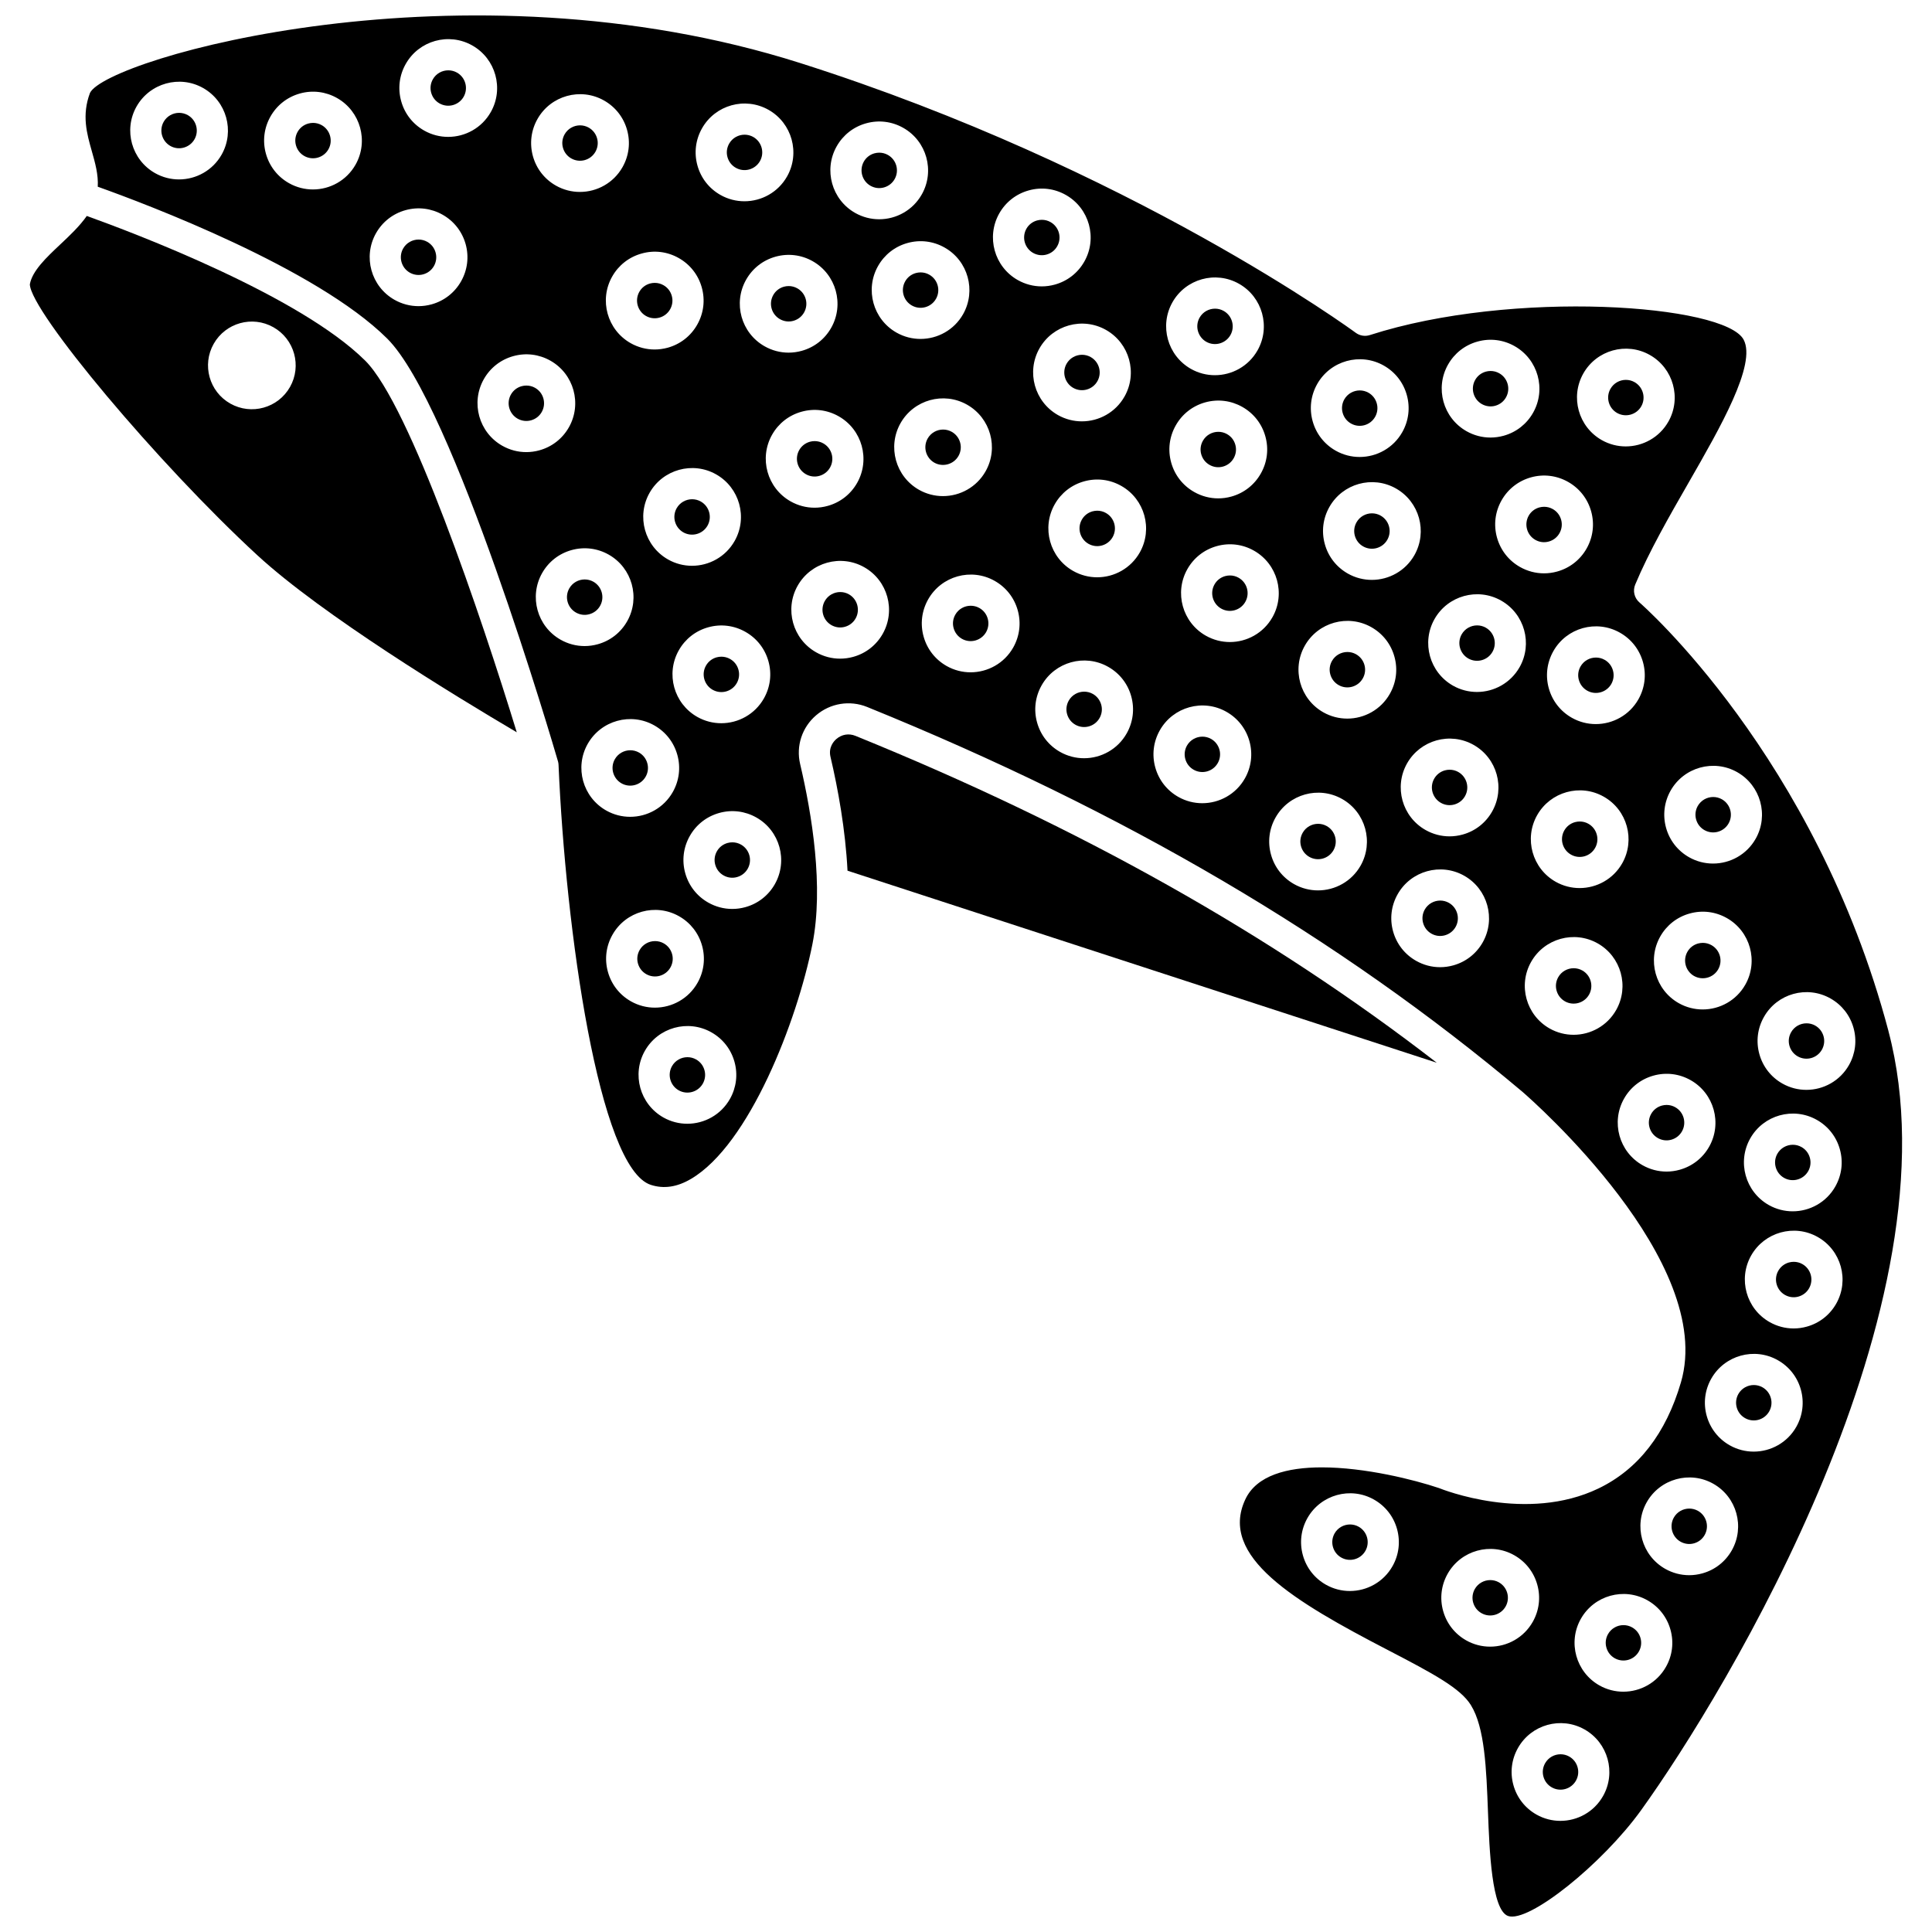 <?xml version="1.0" encoding="UTF-8"?>
<!-- Uploaded to: ICON Repo, www.svgrepo.com, Generator: ICON Repo Mixer Tools -->
<svg width="800px" height="800px" version="1.1" viewBox="144 144 512 512" xmlns="http://www.w3.org/2000/svg">
 <defs>
  <clipPath id="a">
   <path d="m166 148.09h483v503.81h-483z"/>
  </clipPath>
 </defs>
 <path d="m193.77 174.51c-0.727-0.406-1.516-0.605-2.301-0.605-1.637 0-3.234 0.859-4.098 2.383-1.273 2.25-0.473 5.121 1.785 6.398 2.254 1.273 5.121 0.465 6.391-1.781 1.27-2.25 0.473-5.121-1.777-6.394z"/>
 <path d="m260.48 171.41c2.258 1.273 5.121 0.48 6.398-1.777 1.273-2.254 0.477-5.121-1.777-6.394-0.73-0.414-1.52-0.602-2.305-0.602-1.637 0-3.231 0.855-4.09 2.379-0.621 1.094-0.777 2.359-0.438 3.562 0.34 1.211 1.121 2.219 2.211 2.832z"/>
 <path d="m285.8 246.78c-0.715-0.406-1.504-0.605-2.305-0.605-0.422 0-0.848 0.059-1.266 0.172-1.211 0.336-2.215 1.121-2.832 2.211-1.273 2.25-0.473 5.121 1.785 6.398 1.094 0.609 2.356 0.77 3.559 0.43 1.211-0.336 2.215-1.121 2.828-2.211 1.277-2.258 0.48-5.129-1.77-6.394z"/>
 <path d="m257.23 208.09c-0.73-0.414-1.52-0.605-2.305-0.605-1.637 0-3.231 0.859-4.094 2.383-1.273 2.25-0.473 5.121 1.785 6.398 1.094 0.609 2.356 0.77 3.559 0.43 1.211-0.336 2.215-1.121 2.828-2.211 0-0.004 0-0.004 0.004-0.004 0.609-1.09 0.77-2.356 0.43-3.559-0.332-1.215-1.117-2.219-2.207-2.832z"/>
 <path d="m229.26 177.17c-0.715-0.402-1.5-0.602-2.297-0.602-0.426 0-0.848 0.059-1.27 0.172-1.211 0.336-2.215 1.121-2.828 2.211-0.617 1.094-0.773 2.359-0.434 3.562 0.336 1.211 1.121 2.215 2.211 2.828 2.254 1.273 5.121 0.477 6.394-1.773 1.273-2.25 0.473-5.121-1.777-6.398z"/>
 <path d="m332.86 326.8c2.273 1.281 5.125 0.473 6.394-1.773 0-0.004 0.004-0.004 0.004-0.004 0.617-1.094 0.773-2.356 0.434-3.562-0.336-1.207-1.121-2.211-2.211-2.824-0.719-0.41-1.508-0.609-2.309-0.609-0.422 0-0.844 0.059-1.266 0.172-1.207 0.336-2.211 1.121-2.824 2.211-1.27 2.25-0.473 5.117 1.777 6.391z"/>
 <path d="m295.4 185.99c2.258 1.277 5.121 0.48 6.398-1.777 0.617-1.094 0.773-2.356 0.434-3.562-0.336-1.207-1.121-2.211-2.215-2.832-0.727-0.41-1.516-0.602-2.297-0.602-1.641 0-3.234 0.859-4.094 2.383-0.617 1.094-0.777 2.359-0.438 3.562 0.34 1.207 1.121 2.215 2.211 2.828z"/>
 <path d="m331.5 283.3c1.273-2.254 0.473-5.117-1.781-6.391-0.73-0.414-1.52-0.605-2.305-0.605-1.637 0-3.231 0.859-4.094 2.383-1.273 2.25-0.473 5.121 1.781 6.398 2.262 1.266 5.129 0.465 6.398-1.785z"/>
 <path d="m315.2 227.74c2.258 1.27 5.121 0.473 6.391-1.777 0-0.004 0.004-0.004 0.004-0.004 0.617-1.094 0.773-2.356 0.434-3.562-0.336-1.207-1.121-2.211-2.211-2.824-0.719-0.41-1.508-0.609-2.309-0.609-0.422 0-0.844 0.059-1.266 0.172-1.207 0.336-2.211 1.121-2.824 2.211-1.266 2.25-0.469 5.121 1.781 6.394z"/>
 <path d="m339 188.47c2.254 1.277 5.121 0.48 6.398-1.777 1.273-2.254 0.473-5.121-1.781-6.398-0.727-0.41-1.516-0.602-2.297-0.602-1.641 0-3.234 0.859-4.094 2.383-0.621 1.098-0.777 2.359-0.438 3.566 0.336 1.211 1.121 2.215 2.211 2.828z"/>
 <path d="m303.03 304.56c1.277-2.254 0.477-5.121-1.777-6.398-0.727-0.41-1.52-0.602-2.305-0.602-1.637 0-3.231 0.859-4.09 2.379-1.277 2.254-0.477 5.121 1.777 6.394 1.094 0.621 2.359 0.777 3.562 0.438 1.211-0.336 2.219-1.121 2.832-2.211z"/>
 <path d="m363.97 267.9c1.277-2.254 0.477-5.121-1.777-6.394-0.719-0.41-1.508-0.609-2.309-0.609-0.422 0-0.844 0.059-1.258 0.172-1.207 0.336-2.215 1.121-2.828 2.211-1.277 2.254-0.477 5.121 1.777 6.394 1.094 0.621 2.359 0.777 3.562 0.438 1.211-0.336 2.219-1.121 2.832-2.211z"/>
 <path d="m428.43 246.8c2.254 1.273 5.121 0.473 6.394-1.781 1.277-2.254 0.477-5.121-1.777-6.394-0.73-0.414-1.52-0.605-2.305-0.605-1.637 0-3.231 0.859-4.094 2.383-1.27 2.254-0.473 5.121 1.781 6.398z"/>
 <path d="m403.55 305.13c-0.73-0.414-1.52-0.602-2.305-0.602-1.637 0-3.231 0.855-4.09 2.379-0.617 1.094-0.773 2.359-0.434 3.562 0.336 1.211 1.121 2.215 2.211 2.832 2.254 1.27 5.117 0.465 6.398-1.785 0.609-1.09 0.77-2.356 0.43-3.559-0.336-1.211-1.125-2.215-2.211-2.828z"/>
 <path d="m368.97 301.5c-0.727-0.414-1.516-0.602-2.301-0.602-1.637 0-3.234 0.859-4.094 2.383-1.277 2.254-0.477 5.121 1.777 6.394 1.086 0.609 2.356 0.777 3.562 0.434 1.211-0.336 2.215-1.121 2.832-2.211 1.27-2.254 0.473-5.125-1.777-6.398z"/>
 <path d="m315.11 349.82v0c0.617-1.094 0.773-2.359 0.434-3.562-0.336-1.211-1.121-2.215-2.211-2.832-0.727-0.41-1.516-0.602-2.301-0.602-1.637 0-3.234 0.859-4.098 2.383-1.273 2.25-0.473 5.121 1.781 6.394 2.254 1.262 5.125 0.473 6.394-1.781z"/>
 <path d="m340.38 367.83c-0.715-0.406-1.504-0.605-2.301-0.605-0.426 0-0.848 0.059-1.27 0.172-1.211 0.336-2.215 1.121-2.828 2.211-0.617 1.094-0.773 2.359-0.434 3.562 0.336 1.211 1.121 2.215 2.211 2.828 1.09 0.617 2.356 0.777 3.562 0.434 1.211-0.336 2.215-1.121 2.832-2.211 1.273-2.254 0.477-5.117-1.773-6.391z"/>
 <path d="m321.67 400.39v0c0.617-1.094 0.777-2.359 0.438-3.562-0.34-1.211-1.121-2.215-2.211-2.828-0.73-0.414-1.52-0.602-2.305-0.602-1.637 0-3.231 0.855-4.09 2.379-0.621 1.094-0.777 2.359-0.438 3.562 0.34 1.207 1.121 2.215 2.211 2.828 2.258 1.27 5.121 0.477 6.394-1.777z"/>
 <path d="m328.48 424.77c-0.73-0.414-1.52-0.605-2.305-0.605-1.637 0-3.231 0.859-4.094 2.383-1.273 2.25-0.473 5.121 1.781 6.398 2.258 1.27 5.125 0.473 6.398-1.785 0.609-1.09 0.77-2.356 0.43-3.559-0.336-1.215-1.121-2.219-2.211-2.832z"/>
 <path d="m398.01 264.83c0.617-1.094 0.773-2.356 0.434-3.562-0.336-1.207-1.121-2.211-2.215-2.832-0.727-0.41-1.516-0.602-2.297-0.602-1.641 0-3.234 0.859-4.094 2.383-1.277 2.254-0.477 5.121 1.777 6.398 2.246 1.25 5.117 0.465 6.394-1.785z"/>
 <path d="m592.95 402.65c2.246 1.258 5.117 0.477 6.394-1.777s0.477-5.121-1.777-6.394c-0.719-0.41-1.508-0.609-2.309-0.609-0.422 0-0.844 0.059-1.266 0.172-1.207 0.336-2.211 1.121-2.824 2.211-1.266 2.254-0.469 5.121 1.781 6.398z"/>
 <path d="m564.95 362.31c-0.715-0.406-1.504-0.605-2.305-0.605-0.422 0-0.844 0.059-1.266 0.172-1.207 0.336-2.211 1.121-2.832 2.215-1.273 2.25-0.473 5.117 1.781 6.391 2.266 1.285 5.125 0.477 6.394-1.773 1.273-2.254 0.477-5.121-1.773-6.398z"/>
 <path d="m616.8 456.15c2.254 1.27 5.121 0.465 6.391-1.781 0-0.004 0.004-0.004 0.004-0.004 0.617-1.094 0.773-2.356 0.434-3.562-0.336-1.207-1.121-2.211-2.211-2.824-0.73-0.414-1.52-0.605-2.305-0.605-1.637 0-3.231 0.859-4.094 2.383-0.617 1.094-0.773 2.356-0.434 3.562 0.336 1.207 1.125 2.211 2.215 2.832z"/>
 <path d="m572.56 253.45c2.246 1.258 5.121 0.477 6.398-1.781 1.27-2.254 0.465-5.121-1.785-6.398-0.727-0.41-1.516-0.602-2.297-0.602-1.641 0-3.234 0.859-4.094 2.383-1.277 2.258-0.477 5.125 1.777 6.398z"/>
 <path d="m348.92 222.19c-1.277 2.254-0.477 5.121 1.777 6.394 1.094 0.617 2.359 0.777 3.562 0.438 1.207-0.34 2.215-1.121 2.828-2.211 1.277-2.254 0.477-5.121-1.777-6.394-0.719-0.406-1.504-0.609-2.305-0.609-0.426 0-0.848 0.062-1.266 0.172-1.203 0.336-2.207 1.121-2.82 2.211z"/>
 <path d="m370.71 339.01c-1.75-0.715-3.633-0.402-5.062 0.832-0.668 0.574-2.156 2.176-1.559 4.734 2.004 8.535 3.961 19.32 4.512 30.168l156.16 50.895c-44.039-34.059-94.656-62.512-154.05-86.629z"/>
 <path d="m548.68 284.25c0.336 1.211 1.121 2.215 2.211 2.828 1.094 0.621 2.359 0.773 3.562 0.434 1.211-0.336 2.215-1.121 2.828-2.211 0-0.004 0-0.004 0.004-0.004 0.609-1.09 0.77-2.356 0.43-3.559-0.336-1.211-1.121-2.215-2.211-2.828-0.715-0.406-1.504-0.605-2.305-0.605-0.422 0-0.844 0.059-1.266 0.172-1.211 0.336-2.215 1.121-2.828 2.211-0.605 1.086-0.758 2.356-0.426 3.562z"/>
 <path d="m595.7 363.99c2.254 1.277 5.121 0.477 6.394-1.773 1.277-2.254 0.477-5.125-1.777-6.402-0.727-0.41-1.516-0.602-2.297-0.602-1.641 0-3.238 0.859-4.102 2.387-0.609 1.09-0.77 2.356-0.43 3.559 0.336 1.211 1.117 2.215 2.211 2.832z"/>
 <path d="m504.07 548.6c-0.727-0.41-1.516-0.602-2.297-0.602-1.641 0-3.238 0.859-4.102 2.383-0.609 1.09-0.77 2.356-0.43 3.559 0.336 1.211 1.121 2.215 2.211 2.828 2.254 1.277 5.121 0.48 6.394-1.777 0-0.004 0-0.004 0.004-0.004 0.609-1.09 0.77-2.356 0.43-3.559-0.336-1.207-1.125-2.211-2.211-2.828z"/>
 <path d="m167 201.23c-1.918 2.734-4.504 5.172-7.031 7.547-3.656 3.441-7.434 6.996-8.059 10.57 0.164 7.203 33.984 47.582 60.328 71.832 17.176 15.809 52.203 37.16 68.711 46.887-9.309-30.363-28.293-86.695-40.172-98.496-17.414-17.305-61.512-33.934-73.777-38.34zm53.855 45.32c-3.156 5.582-10.238 7.555-15.828 4.398-5.582-3.156-7.555-10.238-4.398-15.828 3.156-5.582 10.238-7.555 15.828-4.398 5.586 3.156 7.555 10.242 4.398 15.828z"/>
 <path d="m536.71 251.09c1.102 0.617 2.367 0.773 3.562 0.438 1.211-0.34 2.215-1.121 2.828-2.211 1.277-2.254 0.477-5.121-1.777-6.394-0.719-0.41-1.508-0.609-2.309-0.609-0.422 0-0.844 0.059-1.258 0.172-1.207 0.336-2.215 1.121-2.828 2.211-1.266 2.254-0.469 5.121 1.781 6.394z"/>
 <path d="m463.68 234.58c2.258 1.27 5.121 0.465 6.398-1.785 1.273-2.254 0.473-5.117-1.781-6.391-0.73-0.414-1.52-0.605-2.305-0.605-1.637 0-3.231 0.859-4.094 2.383-1.266 2.25-0.469 5.121 1.781 6.398z"/>
 <path d="m417.79 211.03c1.098 0.609 2.356 0.77 3.559 0.43 1.211-0.336 2.215-1.121 2.828-2.211 1.277-2.254 0.477-5.121-1.777-6.394-0.715-0.406-1.504-0.605-2.305-0.605-0.422 0-0.848 0.059-1.266 0.172-1.211 0.336-2.215 1.121-2.832 2.211-1.262 2.258-0.461 5.125 1.793 6.398z"/>
 <path d="m374.7 193.24c1.09 0.609 2.34 0.777 3.562 0.434 1.207-0.336 2.211-1.121 2.832-2.215 1.273-2.254 0.473-5.117-1.781-6.391-0.719-0.41-1.508-0.609-2.309-0.609-0.422 0-0.844 0.059-1.266 0.172-1.207 0.336-2.211 1.121-2.824 2.211-1.262 2.258-0.465 5.125 1.785 6.398z"/>
 <path d="m383.88 218.57c-1.277 2.254-0.477 5.121 1.777 6.394 2.254 1.277 5.121 0.477 6.394-1.773 1.277-2.254 0.477-5.121-1.777-6.394-0.719-0.41-1.508-0.609-2.309-0.609-0.422 0-0.844 0.059-1.258 0.172-1.207 0.336-2.219 1.117-2.828 2.211z"/>
 <path d="m502.03 256.24c2.254 1.277 5.125 0.48 6.394-1.777 0-0.004 0-0.004 0.004-0.004 0.609-1.09 0.77-2.356 0.43-3.559-0.336-1.211-1.121-2.215-2.211-2.832-0.727-0.41-1.516-0.602-2.297-0.602-1.641 0-3.238 0.859-4.102 2.383-0.609 1.09-0.77 2.356-0.43 3.559 0.336 1.215 1.125 2.219 2.211 2.832z"/>
 <path d="m469.17 259.04c-0.73-0.414-1.523-0.605-2.305-0.605-1.637 0-3.231 0.859-4.09 2.379-0.621 1.098-0.777 2.359-0.438 3.566 0.336 1.207 1.121 2.211 2.211 2.824 1.094 0.621 2.352 0.777 3.566 0.438 1.207-0.336 2.211-1.121 2.824-2.211 0-0.004 0.004-0.004 0.004-0.004 0.617-1.094 0.773-2.356 0.434-3.562-0.332-1.211-1.117-2.215-2.207-2.824z"/>
 <path d="m509.88 280.64c-0.727-0.41-1.516-0.602-2.297-0.602-1.641 0-3.234 0.859-4.094 2.383-0.621 1.098-0.777 2.359-0.438 3.566 0.336 1.207 1.121 2.211 2.211 2.824 2.258 1.273 5.121 0.48 6.398-1.777 0.617-1.094 0.773-2.356 0.434-3.562-0.336-1.211-1.125-2.215-2.215-2.832z"/>
 <path d="m569.24 318.86c-0.73-0.414-1.52-0.602-2.305-0.602-1.637 0-3.231 0.855-4.09 2.379-0.617 1.094-0.773 2.359-0.434 3.562 0.336 1.211 1.121 2.215 2.211 2.832 2.254 1.27 5.121 0.473 6.398-1.785 0.609-1.09 0.77-2.356 0.43-3.559-0.336-1.215-1.121-2.219-2.211-2.828z"/>
 <path d="m611.08 511.65c-0.727-0.41-1.516-0.602-2.297-0.602-1.641 0-3.238 0.859-4.102 2.383-0.609 1.09-0.77 2.356-0.43 3.559 0.336 1.211 1.121 2.215 2.211 2.828 2.258 1.277 5.121 0.48 6.394-1.777 0-0.004 0-0.004 0.004-0.004 0.609-1.09 0.77-2.356 0.43-3.559-0.336-1.211-1.125-2.215-2.211-2.828z"/>
 <path d="m537.75 310.34c-0.73-0.414-1.52-0.605-2.305-0.605-1.637 0-3.231 0.859-4.094 2.383-1.273 2.25-0.473 5.121 1.781 6.398 2.258 1.266 5.125 0.473 6.398-1.785 1.27-2.254 0.469-5.117-1.781-6.391z"/>
 <path d="m593.98 544.39c-0.727-0.41-1.52-0.602-2.301-0.602-1.641 0-3.234 0.859-4.098 2.383-1.273 2.25-0.473 5.121 1.785 6.398 1.094 0.605 2.352 0.773 3.559 0.43 1.211-0.336 2.215-1.121 2.828-2.211 1.273-2.258 0.477-5.121-1.773-6.398z"/>
 <path d="m464.95 339.82c-0.727-0.41-1.516-0.602-2.297-0.602-1.641 0-3.238 0.859-4.102 2.383-0.609 1.09-0.77 2.356-0.43 3.559 0.336 1.211 1.121 2.215 2.211 2.828 2.258 1.277 5.121 0.48 6.394-1.777 0-0.004 0-0.004 0.004-0.004 0.609-1.09 0.77-2.356 0.43-3.559-0.336-1.203-1.121-2.211-2.211-2.828z"/>
 <path d="m621.66 479c-0.715-0.406-1.504-0.605-2.305-0.605-0.422 0-0.844 0.059-1.266 0.172-1.207 0.336-2.211 1.121-2.832 2.215-1.273 2.25-0.473 5.117 1.781 6.391 1.094 0.617 2.359 0.777 3.562 0.438 1.207-0.34 2.215-1.121 2.828-2.211 1.281-2.258 0.48-5.121-1.77-6.398z"/>
 <path d="m563.34 401.19c-0.727-0.41-1.516-0.602-2.301-0.602-1.637 0-3.231 0.859-4.094 2.383-0.617 1.094-0.773 2.356-0.434 3.562 0.336 1.207 1.121 2.211 2.215 2.832 2.254 1.27 5.121 0.473 6.391-1.781 1.27-2.254 0.473-5.121-1.777-6.394z"/>
 <path d="m495.61 362.92c-0.727-0.41-1.516-0.602-2.297-0.602-1.641 0-3.234 0.859-4.094 2.383-0.621 1.094-0.777 2.359-0.438 3.562 0.34 1.207 1.121 2.215 2.211 2.828 2.262 1.273 5.125 0.477 6.394-1.773 1.273-2.254 0.477-5.129-1.777-6.398z"/>
 <path d="m527.97 383.26c-0.727-0.41-1.516-0.602-2.297-0.602-1.641 0-3.238 0.859-4.102 2.387-0.609 1.09-0.77 2.356-0.43 3.559 0.336 1.211 1.121 2.215 2.211 2.828 1.09 0.617 2.356 0.773 3.562 0.434 1.211-0.34 2.215-1.121 2.832-2.211 1.273-2.25 0.473-5.121-1.777-6.394z"/>
 <path d="m530.47 348.59c-0.715-0.406-1.504-0.605-2.305-0.605-0.422 0-0.844 0.059-1.266 0.172-1.207 0.336-2.211 1.121-2.832 2.215-1.273 2.25-0.473 5.117 1.781 6.391 1.094 0.617 2.348 0.777 3.566 0.438 1.207-0.336 2.211-1.121 2.824-2.211 1.277-2.254 0.48-5.121-1.77-6.398z"/>
 <path d="m503.38 317.39c-0.73-0.414-1.52-0.605-2.305-0.605-1.637 0-3.231 0.859-4.094 2.383-0.617 1.094-0.773 2.356-0.434 3.562 0.336 1.207 1.121 2.211 2.215 2.832 2.258 1.27 5.121 0.473 6.391-1.781 0-0.004 0.004-0.004 0.004-0.004 0.617-1.094 0.773-2.356 0.434-3.562-0.336-1.203-1.125-2.207-2.211-2.824z"/>
 <path d="m472.25 297.11c-0.719-0.406-1.504-0.609-2.305-0.609-0.426 0-0.848 0.062-1.266 0.172-1.211 0.34-2.215 1.121-2.828 2.211-1.277 2.254-0.477 5.121 1.777 6.398 1.086 0.609 2.34 0.777 3.562 0.434 1.207-0.336 2.211-1.121 2.828-2.211 1.285-2.258 0.484-5.121-1.77-6.394z"/>
 <path d="m576.54 575.28c-0.73-0.414-1.52-0.605-2.305-0.605-1.637 0-3.231 0.859-4.094 2.383-0.617 1.094-0.773 2.356-0.434 3.562 0.336 1.207 1.121 2.211 2.215 2.832 2.258 1.266 5.121 0.473 6.391-1.781 0-0.004 0.004-0.004 0.004-0.004 0.617-1.094 0.773-2.356 0.434-3.562-0.332-1.207-1.121-2.211-2.211-2.824z"/>
 <path d="m587.97 437.43c-0.719-0.406-1.504-0.609-2.305-0.609-0.426 0-0.848 0.062-1.266 0.172-1.211 0.34-2.215 1.121-2.828 2.211-1.277 2.254-0.477 5.121 1.777 6.394 1.094 0.621 2.356 0.777 3.562 0.438 1.207-0.336 2.215-1.121 2.828-2.211 1.281-2.254 0.484-5.125-1.77-6.394z"/>
 <g clip-path="url(#a)">
  <path d="m644.46 417.23c-19.293-72.816-65.523-113.18-65.992-113.58-1.355-1.164-1.809-3.074-1.121-4.731 3.656-8.738 9.008-18.062 14.188-27.078 8.426-14.668 17.977-31.297 14.555-37.809-4.922-9.359-61.195-13.43-99.078-1.23-1.281 0.406-2.66 0.176-3.727-0.609-0.582-0.434-59.469-43.613-147.32-71.516-89.363-28.383-183.65-1.164-188.11 7.93-2.231 5.918-0.848 10.781 0.488 15.492 0.867 3.051 1.754 6.18 1.562 9.383 12.957 4.625 57.91 21.57 76.688 40.223 17.586 17.469 44.141 108.15 45.262 112.01 0.016 0.051 0.027 0.09 0.043 0.141v0.004s0.004 0.008 0.004 0.016v0.004c0.074 0.285 0.113 0.586 0.121 0.883 1.863 43.535 10.676 106.79 24.453 111.24 3.453 1.113 6.938 0.602 10.641-1.578 15.438-9.059 28.109-41.801 32.172-62.16 3.031-15.184-0.09-34.371-3.246-47.801-1.121-4.762 0.5-9.707 4.227-12.898 3.762-3.223 8.949-4.066 13.539-2.211 68.188 27.684 125.01 61.055 173.7 102.02 0.008 0.008 0.039 0.027 0.047 0.043l0.004 0.004c2.582 2.242 51.25 44.996 41.906 76.918-3.977 13.582-11.32 23.039-21.82 28.102-19.066 9.188-41.371 0.285-42.312-0.094-6.566-2.211-19.594-5.481-31.039-5.481-9.156 0-17.297 2.098-20.281 8.504-7.055 15.113 12.93 27.012 37.773 39.898 12.211 6.34 19.258 10.145 22.02 14.609 3.68 5.945 4.09 16.785 4.523 28.258 0.391 10.352 0.984 25.98 5.285 27.605 5.426 2.008 25.039-13.773 35.297-28.023 22.594-31.398 84.715-134.11 65.543-206.48zm-131.43 141.82c-2.379 4.215-6.777 6.582-11.301 6.582-2.152 0-4.34-0.535-6.344-1.668-3.012-1.703-5.184-4.477-6.109-7.809-0.93-3.336-0.5-6.828 1.203-9.844 3.519-6.219 11.441-8.422 17.645-4.906 3.012 1.703 5.184 4.477 6.109 7.809 0.922 3.336 0.5 6.832-1.203 9.836zm73.695-205.52c3.516-6.223 11.438-8.418 17.645-4.906 6.219 3.523 8.418 11.441 4.906 17.648 0 0.004 0 0.004-0.004 0.004-2.375 4.207-6.777 6.574-11.297 6.574-2.152 0-4.34-0.535-6.344-1.668-3.012-1.703-5.184-4.477-6.109-7.809-0.922-3.336-0.496-6.832 1.203-9.844zm38.754 87.25c3.016 1.703 5.188 4.477 6.109 7.809 0.93 3.336 0.5 6.828-1.207 9.844-2.375 4.211-6.777 6.578-11.297 6.578-2.152 0-4.34-0.535-6.344-1.668-6.223-3.523-8.422-11.441-4.906-17.652 3.508-6.215 11.418-8.426 17.645-4.91zm-41.504-48.582c1.703-3.016 4.477-5.188 7.809-6.109 3.356-0.938 6.832-0.496 9.844 1.207 6.215 3.512 8.418 11.43 4.906 17.641 0 0.004-0.004 0.004-0.004 0.004-2.379 4.207-6.777 6.574-11.297 6.574-2.156 0-4.344-0.535-6.348-1.668-6.219-3.516-8.418-11.434-4.91-17.648zm-4.57-72.73c0.93 3.336 0.5 6.828-1.203 9.844-2.379 4.211-6.781 6.578-11.301 6.578-2.156 0-4.34-0.535-6.344-1.668-3.012-1.703-5.184-4.477-6.109-7.809-0.93-3.336-0.5-6.828 1.203-9.844 3.504-6.215 11.422-8.43 17.641-4.906 3.016 1.699 5.184 4.477 6.113 7.805zm-5.492 53.301c-2.379 4.211-6.777 6.578-11.297 6.578-2.156 0-4.344-0.535-6.348-1.668-6.219-3.516-8.422-11.434-4.91-17.645 3.519-6.219 11.438-8.43 17.652-4.906 6.215 3.508 8.41 11.426 4.902 17.641zm-10.324-129.78c3.516-6.223 11.43-8.434 17.645-4.91 6.219 3.519 8.422 11.438 4.91 17.648l-0.004 0.004c-2.379 4.207-6.781 6.574-11.301 6.574-2.156 0-4.34-0.535-6.344-1.668-6.219-3.516-8.414-11.43-4.906-17.648zm-4.023 28.723c3.012 1.699 5.18 4.473 6.109 7.805 0.93 3.336 0.5 6.828-1.199 9.836-1.703 3.012-4.477 5.184-7.809 6.109-1.152 0.32-2.324 0.48-3.492 0.48-2.203 0-4.379-0.57-6.348-1.68-3.012-1.699-5.18-4.473-6.109-7.805-0.93-3.336-0.5-6.828 1.203-9.844 1.699-3.012 4.473-5.18 7.805-6.109 3.332-0.934 6.828-0.496 9.84 1.207zm-31.828-31.082c1.703-3.016 4.477-5.188 7.812-6.109 3.336-0.934 6.832-0.496 9.836 1.207 6.215 3.512 8.418 11.43 4.906 17.641-1.703 3.016-4.477 5.184-7.812 6.109-1.148 0.316-2.32 0.477-3.484 0.477-2.203 0-4.383-0.566-6.352-1.68-6.211-3.512-8.418-11.43-4.906-17.645zm-34.672 5.152c3.516-6.223 11.441-8.418 17.645-4.906 3.012 1.703 5.184 4.477 6.109 7.809 0.93 3.336 0.5 6.828-1.199 9.836-2.379 4.215-6.777 6.582-11.301 6.582-2.152 0-4.34-0.535-6.344-1.668-3.012-1.703-5.184-4.477-6.109-7.809-0.926-3.336-0.504-6.828 1.199-9.844zm25.777 45.32c-2.375 4.207-6.777 6.574-11.297 6.574-2.152 0-4.34-0.535-6.344-1.668-3.016-1.703-5.188-4.477-6.109-7.809-0.93-3.336-0.5-6.828 1.207-9.844 3.508-6.215 11.418-8.43 17.641-4.906 6.219 3.523 8.414 11.434 4.902 17.652zm-40.711-21.617c-1.703 3.012-4.473 5.184-7.805 6.109-1.152 0.32-2.324 0.48-3.484 0.48-2.207 0-4.387-0.57-6.356-1.684-3.012-1.699-5.184-4.473-6.109-7.805-0.93-3.336-0.5-6.828 1.207-9.844 1.699-3.012 4.473-5.18 7.805-6.109 3.348-0.926 6.832-0.496 9.836 1.203 3.016 1.703 5.188 4.477 6.109 7.809 0.934 3.336 0.504 6.824-1.203 9.84zm-23.426-45.375c3.512-6.219 11.43-8.426 17.645-4.906 6.219 3.516 8.422 11.434 4.91 17.645 0 0.004-0.004 0.004-0.004 0.004-2.379 4.211-6.781 6.578-11.301 6.578-2.156 0-4.34-0.535-6.344-1.668-6.215-3.523-8.414-11.438-4.906-17.652zm-45.898-23.539c1.703-3.012 4.477-5.184 7.809-6.109 3.336-0.938 6.824-0.508 9.844 1.203 6.215 3.512 8.418 11.43 4.906 17.641-1.703 3.012-4.477 5.184-7.809 6.109-1.152 0.32-2.324 0.48-3.492 0.48-2.203 0-4.379-0.57-6.348-1.68-6.215-3.512-8.414-11.43-4.91-17.645zm-9.566 26.672v0c-2.379 4.211-6.777 6.578-11.297 6.578-2.156 0-4.344-0.535-6.352-1.672-6.215-3.512-8.418-11.43-4.906-17.641 1.703-3.016 4.477-5.188 7.812-6.109 3.34-0.934 6.832-0.496 9.836 1.207 6.211 3.504 8.41 11.422 4.906 17.637zm-33.516-44.457c1.703-3.016 4.477-5.188 7.809-6.109 3.348-0.934 6.832-0.496 9.844 1.207 6.215 3.512 8.418 11.43 4.906 17.641 0 0.004-0.004 0.004-0.004 0.004-2.379 4.211-6.777 6.578-11.297 6.578-2.156 0-4.344-0.543-6.352-1.676-6.215-3.516-8.414-11.434-4.906-17.645zm-6.352 30.438c6.215 3.512 8.418 11.43 4.906 17.641-1.703 3.016-4.477 5.188-7.812 6.109-1.148 0.32-2.324 0.48-3.484 0.48-2.207 0-4.387-0.57-6.352-1.684-6.215-3.512-8.418-11.43-4.906-17.641 1.703-3.016 4.477-5.184 7.812-6.109 3.32-0.922 6.82-0.504 9.836 1.203zm-35.488 103.12c1.703-3.016 4.477-5.188 7.809-6.109 3.348-0.934 6.832-0.496 9.844 1.207 3.012 1.699 5.184 4.473 6.109 7.805 0.93 3.332 0.5 6.828-1.203 9.836-2.379 4.211-6.777 6.578-11.297 6.578-2.156 0-4.344-0.535-6.348-1.668-6.227-3.516-8.422-11.43-4.914-17.648zm-2.844-24.078c-6.219-3.523-8.418-11.441-4.906-17.648 3.516-6.215 11.438-8.422 17.645-4.906 6.219 3.516 8.422 11.434 4.91 17.645 0 0.004-0.004 0.004-0.004 0.004-2.379 4.211-6.781 6.578-11.301 6.578-2.156 0-4.336-0.535-6.344-1.672zm8.996-114.25c3.508-6.219 11.422-8.426 17.641-4.906 6.215 3.519 8.418 11.438 4.906 17.648 0 0.004 0 0.004-0.004 0.004-2.375 4.207-6.773 6.574-11.297 6.574-2.152 0-4.34-0.535-6.344-1.668-3.016-1.703-5.188-4.477-6.109-7.809-0.93-3.336-0.5-6.828 1.207-9.844zm-6.164 34.367c3.012 1.699 5.184 4.473 6.109 7.805 0.93 3.336 0.5 6.828-1.207 9.844-1.703 3.012-4.473 5.18-7.805 6.109-1.152 0.316-2.324 0.477-3.484 0.477-2.207 0-4.387-0.566-6.352-1.676-6.219-3.516-8.418-11.434-4.906-17.645 1.703-3.016 4.477-5.188 7.809-6.109 3.336-0.949 6.824-0.508 9.836 1.195zm-37.438-36.844c3.508-6.215 11.43-8.426 17.641-4.906 3.016 1.707 5.188 4.481 6.109 7.812 0.93 3.332 0.5 6.828-1.207 9.844-2.375 4.207-6.777 6.574-11.297 6.574-2.152 0-4.34-0.535-6.344-1.668-3.016-1.703-5.184-4.477-6.109-7.812-0.922-3.34-0.496-6.836 1.207-9.844zm-34.914-14.586c3.508-6.219 11.418-8.426 17.641-4.906 6.219 3.516 8.422 11.434 4.906 17.648 0 0.004 0 0.004-0.004 0.004-2.375 4.207-6.773 6.574-11.297 6.574-2.152 0-4.34-0.535-6.344-1.668-3.016-1.703-5.188-4.477-6.109-7.812-0.926-3.332-0.5-6.828 1.207-9.84zm-48.781 24.012c-2.379 4.215-6.777 6.582-11.301 6.582-2.152 0-4.34-0.535-6.344-1.668-6.223-3.516-8.426-11.434-4.914-17.648 3.523-6.219 11.445-8.418 17.648-4.906 6.219 3.508 8.418 11.426 4.91 17.641zm35.488 2.664v0c-2.379 4.211-6.777 6.578-11.297 6.578-2.156 0-4.344-0.535-6.352-1.672-3.012-1.699-5.18-4.473-6.109-7.805-0.93-3.336-0.5-6.828 1.203-9.844 1.699-3.012 4.473-5.18 7.805-6.109 3.332-0.938 6.828-0.5 9.844 1.203 6.215 3.519 8.418 11.438 4.906 17.648zm27.969 30.914c-1.703 3.012-4.477 5.184-7.809 6.109-1.152 0.32-2.324 0.48-3.492 0.48-2.203 0-4.379-0.57-6.348-1.68-6.215-3.516-8.418-11.434-4.906-17.645 1.703-3.012 4.477-5.184 7.809-6.109 3.332-0.934 6.824-0.504 9.844 1.203 3.012 1.699 5.18 4.473 6.109 7.805 0.922 3.336 0.492 6.824-1.207 9.836zm10.922 43.59c-6.215-3.516-8.418-11.434-4.906-17.645 1.703-3.012 4.477-5.184 7.809-6.109 3.332-0.934 6.824-0.504 9.844 1.203 6.215 3.512 8.418 11.43 4.906 17.641-1.703 3.012-4.477 5.184-7.809 6.109-1.152 0.32-2.324 0.48-3.492 0.48-2.207 0.004-4.379-0.566-6.352-1.68zm10.543 33.75c1.703-3.016 4.477-5.184 7.812-6.109 3.332-0.926 6.836-0.496 9.836 1.203 6.219 3.516 8.418 11.434 4.906 17.645-1.703 3.016-4.477 5.188-7.812 6.109-1.148 0.32-2.324 0.48-3.484 0.48-2.207 0-4.387-0.57-6.352-1.684-6.211-3.512-8.414-11.43-4.906-17.645zm12.082 45.258c3.523-6.219 11.445-8.418 17.648-4.906 3.012 1.703 5.184 4.477 6.109 7.809 0.93 3.336 0.5 6.828-1.199 9.836-2.379 4.215-6.777 6.582-11.301 6.582-2.152 0-4.34-0.535-6.344-1.668-6.227-3.516-8.43-11.434-4.914-17.652zm5.359 60.41c-0.93-3.336-0.5-6.828 1.207-9.836 3.508-6.215 11.422-8.426 17.641-4.906 3.016 1.703 5.184 4.477 6.109 7.812 0.926 3.332 0.496 6.824-1.203 9.832-2.379 4.215-6.777 6.582-11.301 6.582-2.152 0-4.34-0.535-6.344-1.668-3.016-1.707-5.188-4.481-6.109-7.816zm32.34 33.676c-2.379 4.211-6.781 6.578-11.301 6.578-2.156 0-4.34-0.535-6.344-1.668-6.219-3.523-8.418-11.441-4.906-17.648 3.516-6.215 11.434-8.422 17.645-4.906 3.012 1.703 5.184 4.477 6.109 7.809 0.926 3.324 0.5 6.82-1.203 9.836zm11.91-56.938c-1.703 3.012-4.477 5.184-7.809 6.109-1.152 0.32-2.324 0.48-3.492 0.48-2.203 0-4.379-0.566-6.348-1.68-3.012-1.699-5.18-4.473-6.109-7.805-0.93-3.336-0.5-6.828 1.203-9.844 1.699-3.012 4.473-5.18 7.805-6.109 3.336-0.934 6.824-0.504 9.844 1.203 6.215 3.508 8.414 11.426 4.906 17.645zm-0.75-119.07c1.703-3.016 4.477-5.188 7.812-6.109 3.34-0.938 6.832-0.496 9.836 1.207 6.215 3.512 8.418 11.43 4.906 17.641-1.703 3.016-4.477 5.188-7.812 6.109-1.148 0.32-2.324 0.48-3.484 0.48-2.207 0-4.387-0.57-6.352-1.684-6.211-3.512-8.414-11.426-4.906-17.645zm29.332 52.742v0c-1.703 3.012-4.477 5.184-7.809 6.109-1.152 0.32-2.324 0.48-3.492 0.48-2.203 0-4.379-0.566-6.348-1.68-6.215-3.512-8.418-11.43-4.906-17.641 3.516-6.227 11.445-8.426 17.648-4.91 6.215 3.512 8.414 11.43 4.906 17.641zm4.707-55.805c3.516-6.223 11.43-8.43 17.645-4.91 6.223 3.523 8.422 11.441 4.906 17.652-2.375 4.207-6.777 6.574-11.297 6.574-2.152 0-4.34-0.535-6.344-1.668-6.219-3.516-8.414-11.434-4.91-17.648zm29.875 59.434c-2.379 4.211-6.781 6.578-11.301 6.578-2.156 0-4.34-0.535-6.344-1.668-3.012-1.703-5.184-4.477-6.109-7.809-0.93-3.336-0.5-6.828 1.203-9.844 3.508-6.215 11.422-8.426 17.641-4.906 3.012 1.703 5.184 4.477 6.109 7.809 0.926 3.336 0.5 6.824-1.199 9.84zm6.941-79.25c3.516-6.219 11.434-8.426 17.645-4.906 6.219 3.516 8.422 11.434 4.91 17.645 0 0.004-0.004 0.004-0.004 0.004-2.379 4.211-6.781 6.578-11.301 6.578-2.156 0-4.34-0.535-6.344-1.668-6.215-3.523-8.414-11.441-4.906-17.652zm23.125 102.02c-2.379 4.211-6.777 6.578-11.297 6.578-2.152 0-4.34-0.535-6.344-1.668-3.016-1.703-5.184-4.477-6.109-7.812-0.926-3.332-0.496-6.824 1.207-9.836 3.508-6.215 11.422-8.43 17.641-4.906 3.016 1.703 5.188 4.477 6.109 7.812 0.922 3.328 0.496 6.82-1.207 9.832zm3.473-47.957c0 0.004-0.004 0.004 0 0-2.383 4.215-6.781 6.582-11.301 6.582-2.156 0-4.344-0.543-6.352-1.676-6.215-3.512-8.414-11.43-4.906-17.641 1.703-3.016 4.477-5.188 7.809-6.109 3.348-0.934 6.832-0.5 9.844 1.207 6.211 3.504 8.414 11.422 4.906 17.637zm27.859 59.871c-2.379 4.215-6.777 6.582-11.301 6.582-2.152 0-4.34-0.535-6.344-1.668-3.012-1.703-5.184-4.477-6.109-7.809-0.93-3.336-0.5-6.828 1.203-9.844 3.516-6.223 11.441-8.422 17.645-4.906 3.012 1.703 5.184 4.477 6.109 7.809 0.922 3.336 0.496 6.832-1.203 9.836zm-3.996-36.129c-2.156 0-4.344-0.543-6.352-1.676-6.215-3.512-8.414-11.43-4.906-17.641 1.703-3.016 4.477-5.184 7.812-6.109 3.32-0.926 6.82-0.504 9.836 1.207 6.215 3.512 8.418 11.43 4.906 17.641 0 0.004-0.004 0.004-0.004 0.004-2.375 4.207-6.769 6.574-11.293 6.574zm34.664 59.238v0c-2.379 4.211-6.777 6.578-11.301 6.578-2.152 0-4.34-0.535-6.344-1.668-3.016-1.703-5.188-4.477-6.109-7.812-0.93-3.336-0.5-6.828 1.207-9.836 3.508-6.215 11.422-8.426 17.641-4.906 6.215 3.516 8.41 11.43 4.906 17.645zm-3.547-38.949c-2.152 0-4.34-0.535-6.344-1.668-6.223-3.523-8.422-11.441-4.906-17.652 3.508-6.207 11.422-8.422 17.641-4.906 3.016 1.703 5.188 4.477 6.109 7.809 0.93 3.336 0.5 6.828-1.207 9.844-2.375 4.207-6.773 6.574-11.293 6.574zm35.906 59.289v0c-1.703 3.012-4.477 5.184-7.809 6.109-1.152 0.32-2.324 0.48-3.492 0.48-2.203 0-4.379-0.566-6.348-1.68-3.012-1.699-5.18-4.473-6.109-7.805-0.93-3.336-0.5-6.828 1.203-9.844 3.516-6.219 11.438-8.418 17.645-4.906 6.219 3.516 8.414 11.434 4.91 17.645zm2.492-34.672c-1.703 3.016-4.477 5.188-7.809 6.109-1.152 0.32-2.324 0.48-3.484 0.48-2.207 0-4.387-0.57-6.356-1.684-6.215-3.512-8.418-11.43-4.906-17.641 3.523-6.223 11.438-8.426 17.652-4.906 6.211 3.508 8.414 11.426 4.902 17.641zm7.281-38.258c0 0.008-0.004 0.008 0 0-2.383 4.215-6.785 6.582-11.305 6.582-2.156 0-4.34-0.535-6.344-1.668-6.219-3.523-8.418-11.441-4.906-17.648 3.516-6.219 11.434-8.422 17.645-4.906 6.215 3.508 8.418 11.426 4.91 17.641zm14.297 97.434c-2.152 0-4.34-0.535-6.344-1.668-6.223-3.523-8.422-11.441-4.906-17.652 3.508-6.211 11.422-8.422 17.641-4.906s8.418 11.434 4.906 17.645c-2.379 4.215-6.777 6.582-11.297 6.582zm28.117 35.77c-1.148 0.32-2.324 0.48-3.484 0.48-2.207 0-4.387-0.57-6.352-1.684-6.215-3.512-8.418-11.43-4.906-17.641 1.703-3.016 4.477-5.184 7.812-6.109 3.32-0.926 6.82-0.5 9.836 1.207 6.215 3.512 8.418 11.43 4.906 17.641-1.703 3.012-4.477 5.18-7.812 6.106zm-50.234 126.38c-2.152 0-4.34-0.535-6.344-1.668-3.012-1.703-5.184-4.477-6.109-7.809-0.93-3.336-0.5-6.828 1.203-9.844 3.516-6.219 11.441-8.422 17.645-4.906 3.012 1.703 5.184 4.477 6.109 7.809 0.93 3.336 0.5 6.828-1.199 9.836-2.387 4.215-6.777 6.582-11.305 6.582zm29.926 39.594c-2.375 4.207-6.777 6.574-11.297 6.574-2.152 0-4.34-0.535-6.344-1.668-3.016-1.703-5.188-4.477-6.109-7.809-0.93-3.336-0.5-6.828 1.207-9.844 3.508-6.215 11.422-8.43 17.641-4.906 6.223 3.519 8.422 11.438 4.902 17.652zm16.672-34.234c-2.375 4.211-6.777 6.578-11.297 6.578-2.152 0-4.34-0.535-6.344-1.668-6.223-3.523-8.422-11.441-4.906-17.652 3.508-6.207 11.422-8.422 17.641-4.906 3.016 1.703 5.188 4.477 6.109 7.809 0.934 3.336 0.504 6.832-1.203 9.84zm17.457-30.887c-1.703 3.012-4.477 5.184-7.809 6.109-1.152 0.32-2.324 0.48-3.492 0.48-2.203 0-4.379-0.57-6.348-1.68-6.215-3.516-8.418-11.434-4.906-17.645 3.516-6.223 11.445-8.418 17.648-4.906 6.215 3.508 8.418 11.426 4.906 17.641zm17.098-32.742c-2.379 4.215-6.777 6.582-11.301 6.582-2.152 0-4.34-0.535-6.344-1.668-3.012-1.703-5.184-4.477-6.109-7.809-0.93-3.336-0.5-6.828 1.203-9.844 3.516-6.219 11.438-8.422 17.645-4.906 3.012 1.703 5.184 4.477 6.109 7.809 0.922 3.336 0.496 6.824-1.203 9.836zm10.578-32.645c-1.703 3.016-4.477 5.188-7.812 6.109-1.148 0.32-2.324 0.48-3.484 0.48-2.207 0-4.387-0.57-6.352-1.684-6.215-3.512-8.418-11.43-4.906-17.641 3.519-6.219 11.438-8.43 17.652-4.906 6.211 3.508 8.414 11.426 4.902 17.641zm3.379-63.223c-2.379 4.215-6.777 6.582-11.301 6.582-2.152 0-4.34-0.535-6.344-1.668-3.016-1.703-5.188-4.477-6.109-7.812-0.93-3.336-0.5-6.828 1.207-9.836 3.504-6.219 11.422-8.43 17.641-4.906 3.016 1.703 5.184 4.477 6.109 7.812 0.926 3.328 0.5 6.816-1.203 9.828z"/>
 </g>
 <path d="m559.86 609.5c-0.727-0.41-1.516-0.602-2.297-0.602-1.641 0-3.234 0.859-4.094 2.383-0.621 1.098-0.777 2.359-0.438 3.566 0.336 1.207 1.121 2.211 2.211 2.824 2.254 1.277 5.121 0.48 6.398-1.777 0.617-1.094 0.773-2.356 0.434-3.562-0.332-1.207-1.117-2.211-2.215-2.832z"/>
 <path d="m433.62 327.9c-0.73-0.414-1.52-0.602-2.305-0.602-1.637 0-3.231 0.855-4.09 2.379-0.617 1.094-0.777 2.359-0.438 3.562 0.34 1.211 1.121 2.215 2.211 2.828 2.258 1.273 5.125 0.477 6.394-1.777l0.004-0.004c0.617-1.09 0.773-2.356 0.434-3.559-0.344-1.203-1.121-2.211-2.211-2.828z"/>
 <path d="m625.05 415.79c-0.73-0.414-1.52-0.602-2.305-0.602-1.637 0-3.231 0.855-4.09 2.379-0.621 1.094-0.777 2.359-0.438 3.562 0.34 1.207 1.121 2.215 2.211 2.828 2.258 1.273 5.121 0.477 6.394-1.777 0-0.004 0-0.004 0.004-0.004 0.609-1.09 0.773-2.356 0.434-3.559-0.34-1.215-1.125-2.215-2.211-2.828z"/>
 <path d="m541.23 563.34c-0.727-0.41-1.516-0.602-2.297-0.602-1.641 0-3.238 0.859-4.102 2.383-0.609 1.09-0.77 2.356-0.43 3.559 0.336 1.211 1.121 2.215 2.211 2.828 2.254 1.277 5.121 0.48 6.394-1.777 0-0.004 0-0.004 0.004-0.004 1.266-2.246 0.469-5.113-1.781-6.387z"/>
 <path d="m437.09 279.95c-0.719-0.41-1.508-0.609-2.309-0.609-0.422 0-0.844 0.059-1.266 0.172-1.207 0.336-2.211 1.121-2.824 2.211-1.277 2.254-0.477 5.121 1.777 6.398 1.09 0.609 2.34 0.773 3.562 0.434 1.207-0.336 2.211-1.121 2.832-2.215 1.273-2.258 0.477-5.117-1.773-6.391z"/>
</svg>